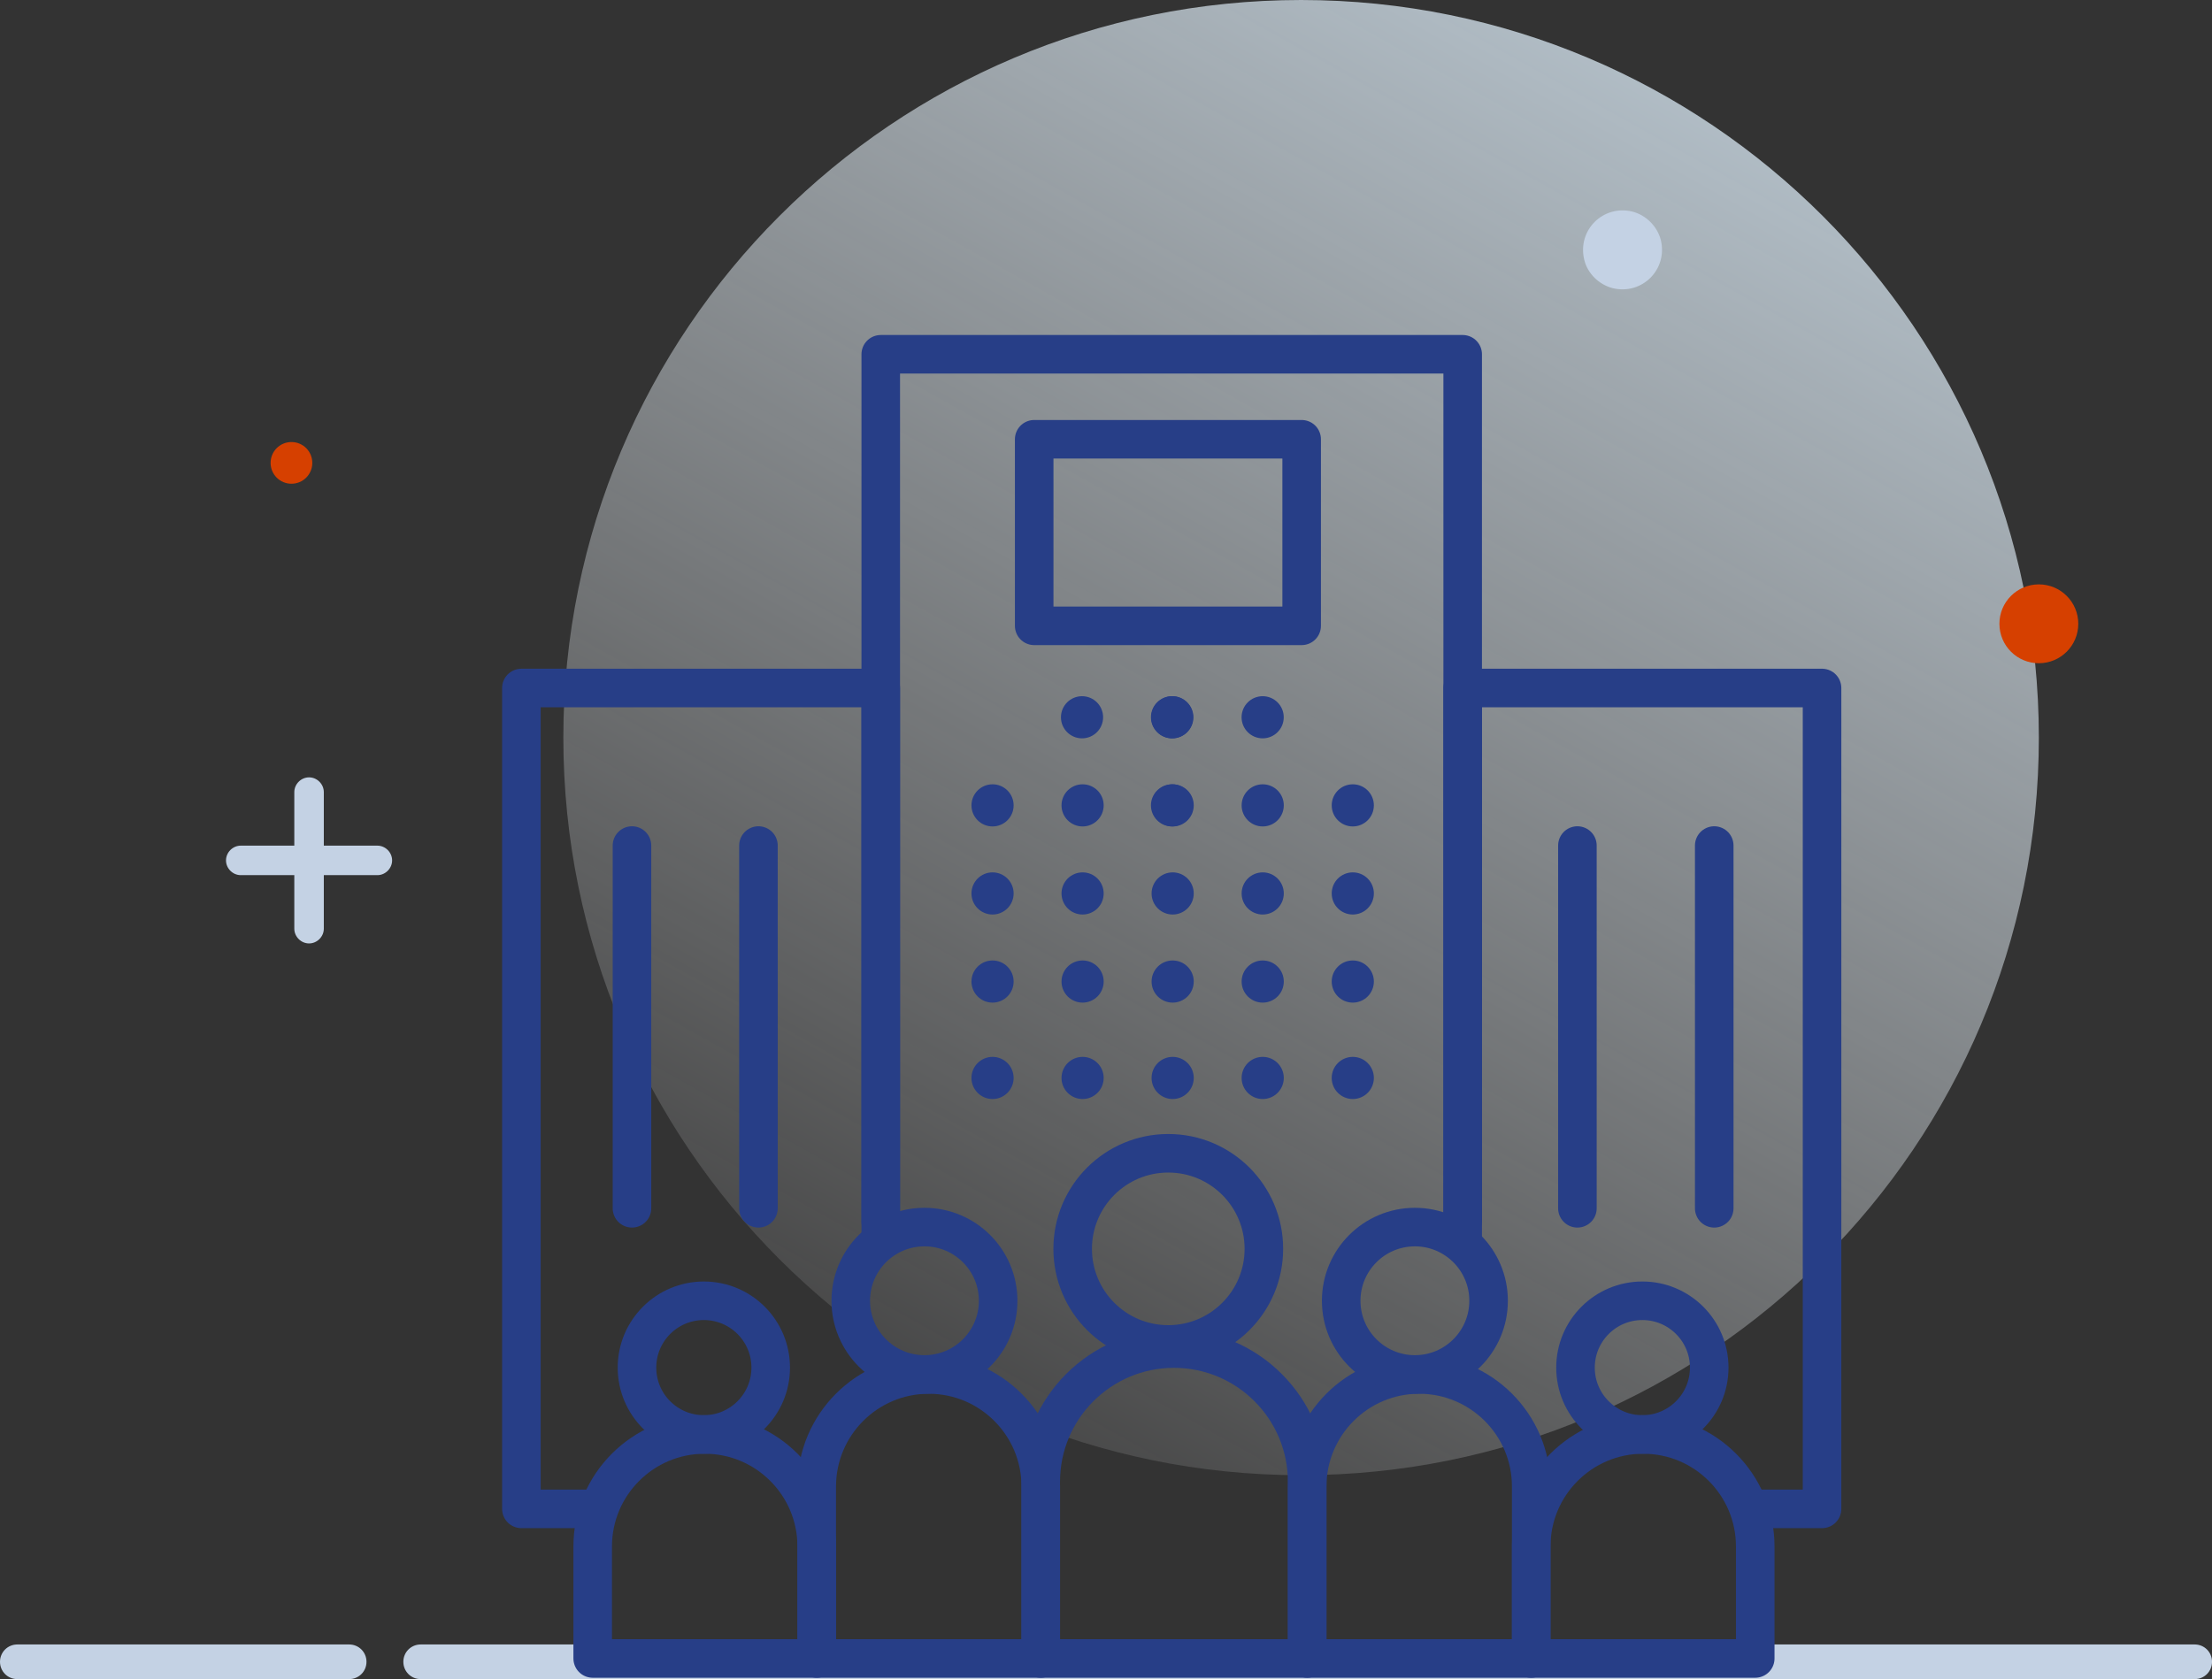 <?xml version="1.0" encoding="UTF-8"?>
<svg xmlns="http://www.w3.org/2000/svg" xmlns:xlink="http://www.w3.org/1999/xlink" viewBox="0 0 860.51 653.33">
  <rect x="0" y="0" width="860.51" height="653.33" fill="#333333" stroke="none"/>
  <defs>
    <style>
      .cls-1 {
        fill: #c4d2e4;
      }

      .cls-2 {
        fill: #d64000;
      }

      .cls-3 {
        fill: none;
        stroke: #273e87;
        stroke-linecap: round;
        stroke-linejoin: round;
        stroke-width: 15px;
      }

      .cls-4 {
        fill: #273e87;
      }

      .cls-5 {
        fill: url(#linear-gradient);
      }
    </style>
    <linearGradient id="linear-gradient" x1="573.91" y1="974.4" x2="-63.83" y2="-167.25" gradientTransform="translate(206 771.33) scale(1 -1)" gradientUnits="userSpaceOnUse">
      <stop offset="0" stop-color="#d7eeff"/>
      <stop offset=".73" stop-color="#fff" stop-opacity="0"/>
    </linearGradient>
  </defs>
  <g id="Layer_3" data-name="Layer 3">
    <path class="cls-5" d="M506.15,574c158.53,0,287-128.47,287-287S664.68,0,506.15,0,219.15,128.47,219.15,287s128.47,287,287,287Z"/>
    <path class="cls-1" d="M135.83,639.86H6.74c-3.74,0-6.74,2.99-6.74,6.74s2.99,6.74,6.74,6.74h129.09c3.74,0,6.74-2.99,6.74-6.74s-2.99-6.74-6.74-6.74Z"/>
    <path class="cls-1" d="M853.9,639.86H163.65c-3.74,0-6.74,2.99-6.74,6.74s2.99,6.74,6.74,6.74h690.13c3.74,0,6.74-2.99,6.74-6.74s-2.99-6.74-6.74-6.74h.12Z"/>
    <path class="cls-2" d="M808.49,242.72c0,8.48-6.86,15.34-15.34,15.34s-15.34-6.86-15.34-15.34,6.86-15.34,15.34-15.34,15.34,6.86,15.34,15.34Z"/>
    <path class="cls-1" d="M646.1,93.42c2.74,11.48-7.36,21.45-18.71,18.71-5.36-1.37-9.85-5.74-11.1-11.1-2.74-11.48,7.36-21.45,18.71-18.71,5.36,1.37,9.73,5.74,11.1,11.1Z"/>
    <path class="cls-2" d="M121.49,180.11c0,4.49-3.62,8.11-8.11,8.11s-8.11-3.62-8.11-8.11,3.62-8.11,8.11-8.11,8.11,3.62,8.11,8.11Z"/>
    <path class="cls-1" d="M146.8,329.04h-20.83v-20.83c0-3.12-2.62-5.74-5.74-5.74s-5.74,2.62-5.74,5.74v20.83h-20.83c-3.12,0-5.74,2.62-5.74,5.74s2.62,5.74,5.74,5.74h20.83v20.83c0,3.12,2.62,5.74,5.74,5.74s5.74-2.62,5.74-5.74v-20.83h20.83c3.12,0,5.74-2.62,5.74-5.74s-2.62-5.74-5.74-5.74Z"/>
  </g>
  <g id="Layer_8" data-name="Layer 8">
    <g>
      <polyline class="cls-3" points="342.63 479.29 342.63 267.7 202.83 267.7 202.83 587.1 231.01 587.1"/>
      <polyline class="cls-3" points="569.01 474.99 569.01 267.7 708.81 267.7 708.81 587.1 680.9 587.1"/>
      <polyline class="cls-3" points="342.63 475.44 342.63 137.85 569.01 137.85 569.01 481.17"/>
      <rect class="cls-3" x="402.32" y="170.92" width="104.05" height="72.59"/>
      <line class="cls-3" x1="245.85" y1="329" x2="245.85" y2="470.15"/>
      <line class="cls-3" x1="295.05" y1="329" x2="295.05" y2="470.15"/>
      <line class="cls-3" x1="613.64" y1="329" x2="613.64" y2="470.15"/>
      <line class="cls-3" x1="666.87" y1="329" x2="666.87" y2="470.15"/>
      <path class="cls-3" d="M456.69,524.73h0c28.6,0,51.82,23.22,51.82,51.82v68.76h-103.64v-68.76c0-28.6,23.22-51.82,51.82-51.82Z"/>
      <path class="cls-3" d="M552.09,534.81h0c24.05,0,43.58,19.53,43.58,43.58v66.92h-87.15v-66.92c0-24.05,19.53-43.58,43.58-43.58Z"/>
      <path class="cls-3" d="M639.24,558.15h0c24.05,0,43.58,19.53,43.58,43.58v43.58h-87.15v-43.58c0-24.05,19.53-43.58,43.58-43.58Z"/>
      <circle class="cls-3" cx="454.48" cy="485.93" r="37.19"/>
      <circle class="cls-3" cx="550.42" cy="506.13" r="28.67"/>
      <path class="cls-3" d="M361.3,534.81h0c24.05,0,43.58,19.53,43.58,43.58v66.92h-87.15v-66.92c0-24.05,19.53-43.58,43.58-43.58Z"/>
      <circle class="cls-3" cx="359.63" cy="506.13" r="28.67"/>
      <circle class="cls-3" cx="638.91" cy="532.14" r="26.01"/>
      <path class="cls-3" d="M274.14,558.15h0c24.05,0,43.58,19.53,43.58,43.58v43.58h-87.15v-43.58c0-24.05,19.53-43.58,43.58-43.58Z"/>
      <circle class="cls-3" cx="273.81" cy="532.14" r="26.01"/>
      <circle class="cls-4" cx="420.93" cy="279.09" r="8.2"/>
      <circle class="cls-4" cx="455.94" cy="279.09" r="8.2"/>
      <circle class="cls-4" cx="456.06" cy="279.09" r="8.2"/>
      <circle class="cls-4" cx="491.2" cy="279.09" r="8.2"/>
      <circle class="cls-4" cx="421.15" cy="313.37" r="8.2"/>
      <circle class="cls-4" cx="455.94" cy="313.37" r="8.2"/>
      <circle class="cls-4" cx="456.19" cy="313.37" r="8.2"/>
      <circle class="cls-4" cx="491.22" cy="313.37" r="8.2"/>
      <circle class="cls-4" cx="526.26" cy="313.37" r="8.2"/>
      <circle class="cls-4" cx="386.12" cy="313.37" r="8.2"/>
      <circle class="cls-4" cx="421.15" cy="347.64" r="8.2"/>
      <circle class="cls-4" cx="456.19" cy="347.64" r="8.2"/>
      <circle class="cls-4" cx="491.22" cy="347.64" r="8.2"/>
      <circle class="cls-4" cx="526.26" cy="347.64" r="8.2"/>
      <circle class="cls-4" cx="386.12" cy="347.64" r="8.2"/>
      <circle class="cls-4" cx="421.15" cy="381.92" r="8.2"/>
      <circle class="cls-4" cx="456.19" cy="381.92" r="8.2"/>
      <circle class="cls-4" cx="491.22" cy="381.92" r="8.2"/>
      <circle class="cls-4" cx="526.26" cy="381.92" r="8.2"/>
      <circle class="cls-4" cx="386.12" cy="381.92" r="8.2"/>
      <circle class="cls-4" cx="421.15" cy="419.43" r="8.2"/>
      <circle class="cls-4" cx="456.19" cy="419.43" r="8.2"/>
      <circle class="cls-4" cx="491.22" cy="419.43" r="8.2"/>
      <circle class="cls-4" cx="526.26" cy="419.43" r="8.2"/>
      <circle class="cls-4" cx="386.12" cy="419.43" r="8.2"/>
    </g>
  </g>
</svg>
